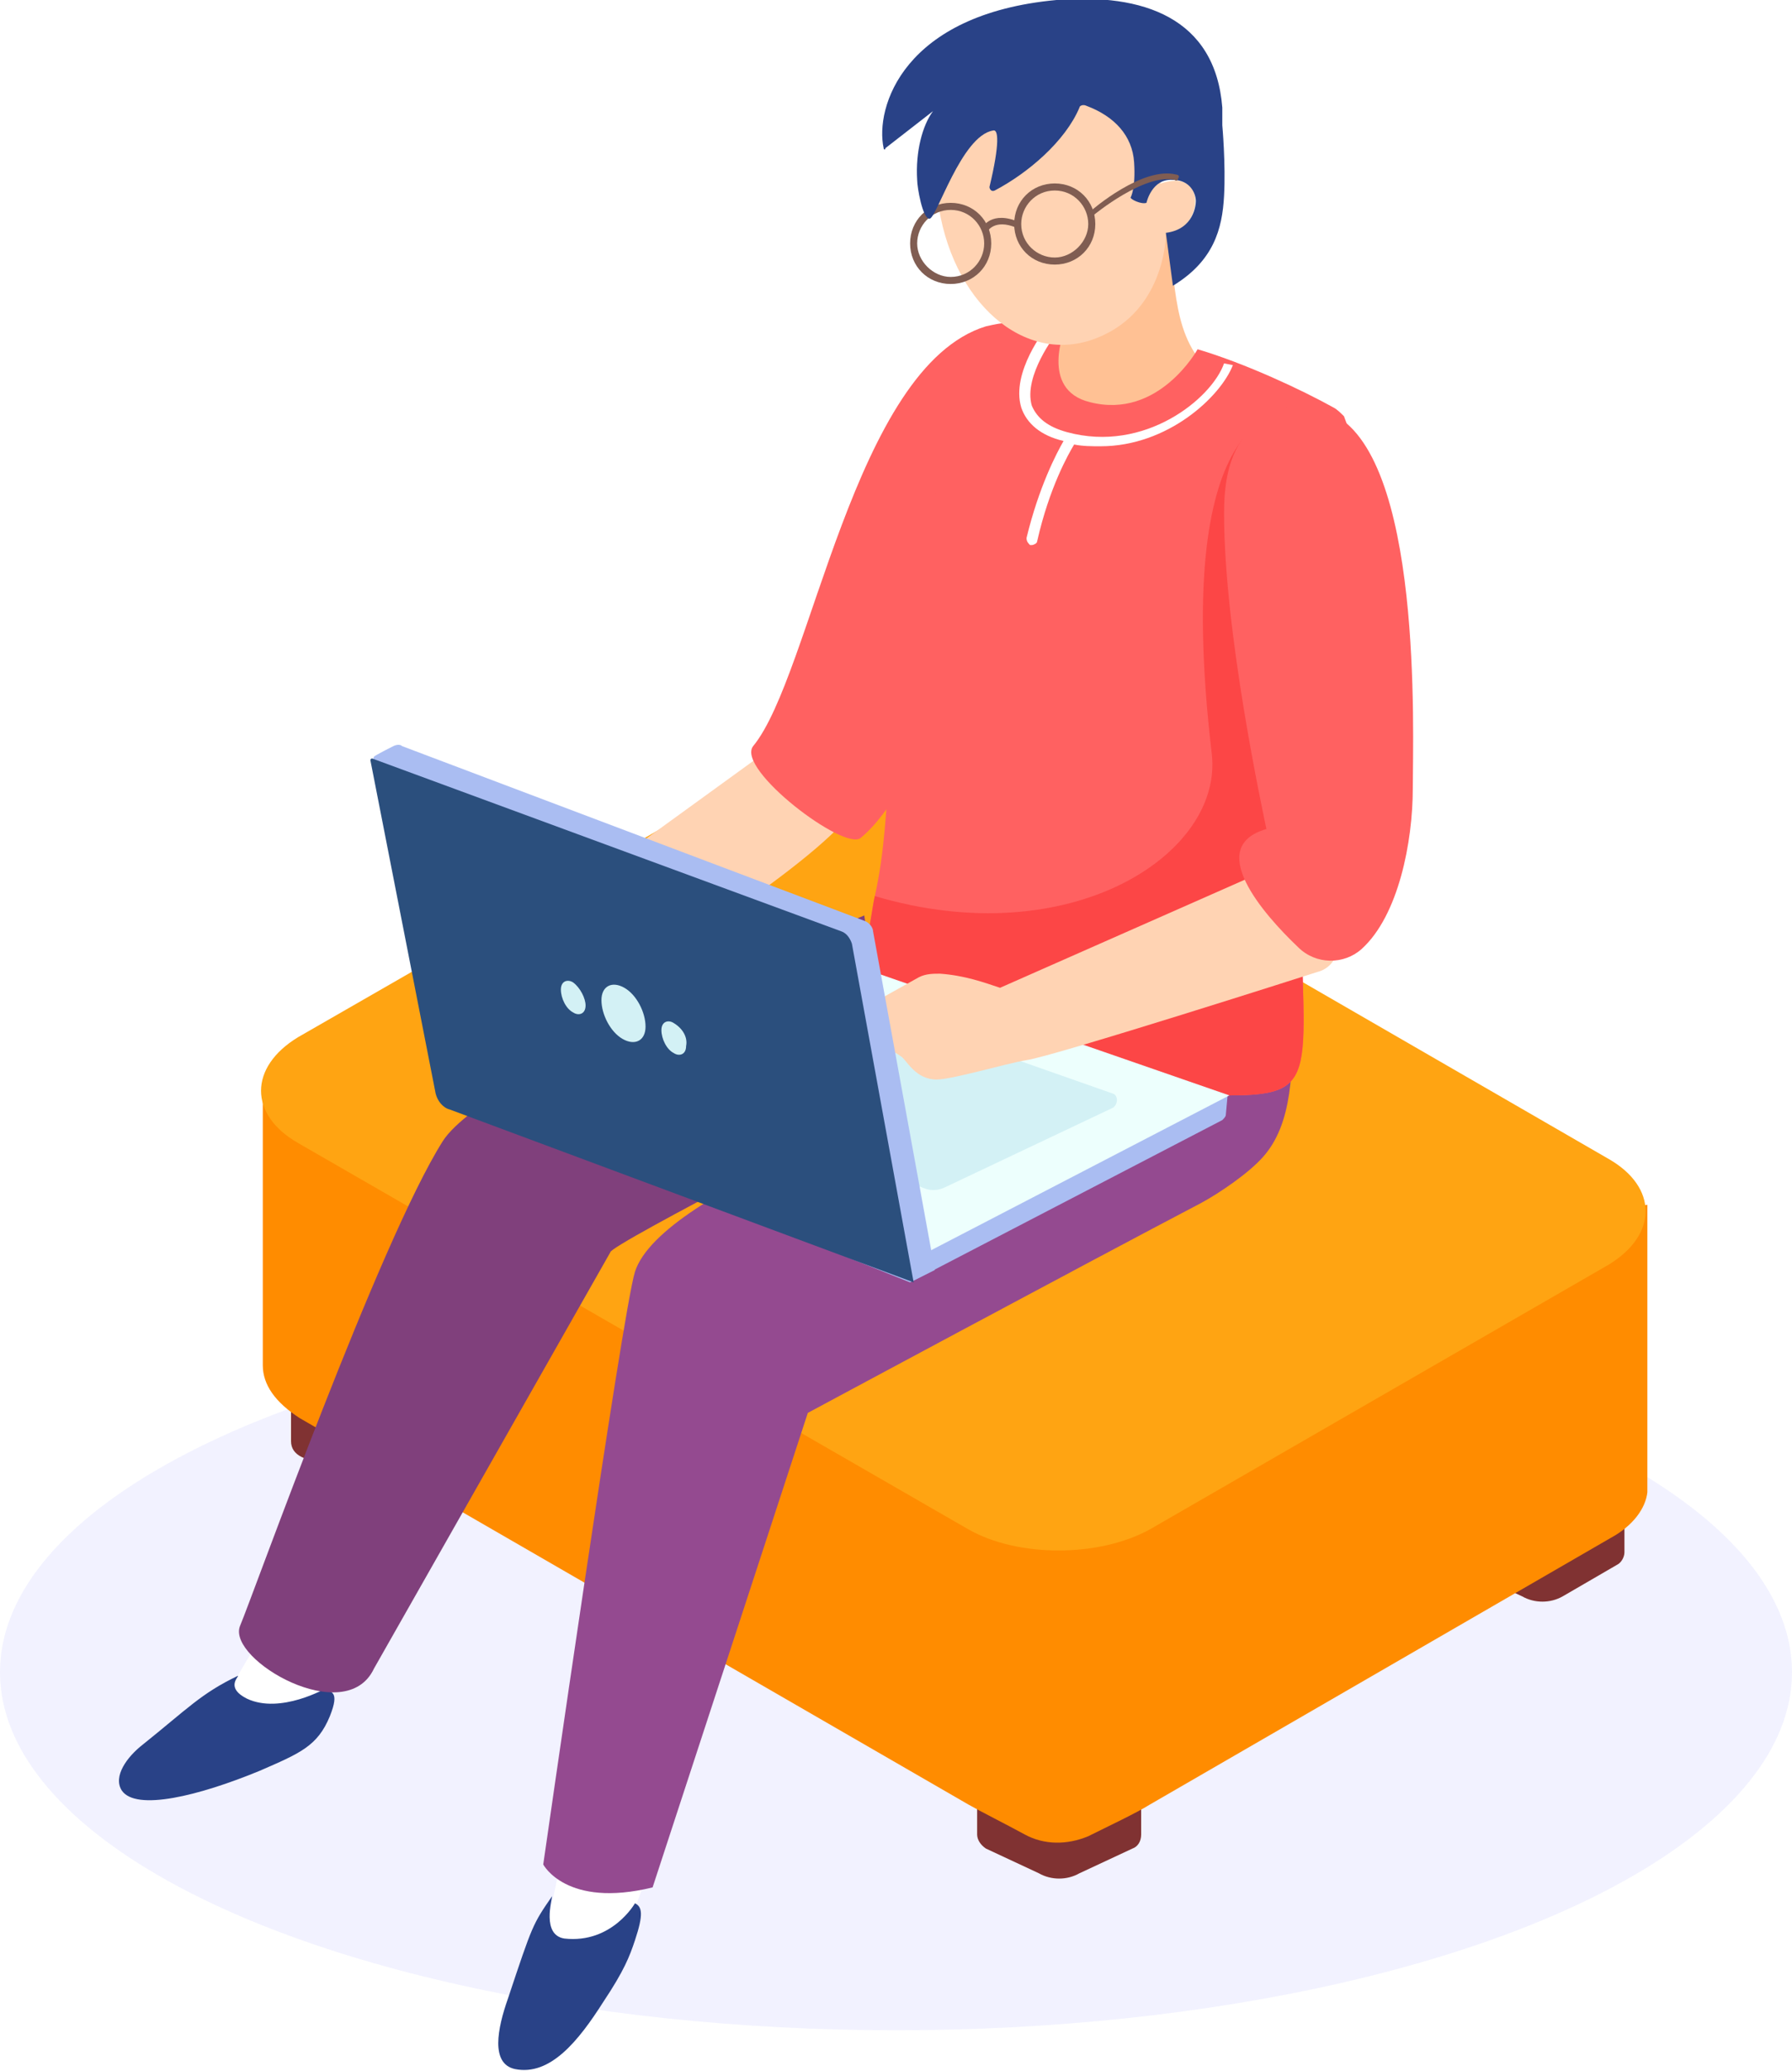 <?xml version="1.0" encoding="utf-8"?>
<!-- Generator: Adobe Illustrator 25.3.1, SVG Export Plug-In . SVG Version: 6.00 Build 0)  -->
<svg version="1.1" id="Calque_1" xmlns="http://www.w3.org/2000/svg" xmlns:xlink="http://www.w3.org/1999/xlink" x="0px" y="0px"
	 viewBox="0 0 101.6 117.4" style="enable-background:new 0 0 101.6 117.4;" xml:space="preserve">
<style type="text/css">
	.Ombre_x0020_portée{fill:none;}
	.Lueur_x0020_externe_x0020_5 pt{fill:none;}
	.Néon_x0020_bleu{fill:none;stroke:#8AACDA;stroke-width:7;stroke-linecap:round;stroke-linejoin:round;}
	.Ton_x0020_clair_x0020_chrome{fill:url(#SVGID_1_);stroke:#FFFFFF;stroke-width:0.363;stroke-miterlimit:1;}
	.Swing_GS{fill:#FFDD00;}
	.Alysse_GS{fill:#A6D0E4;}
	.st0{fill:url(#SVGID_2_);}
	.st1{fill:#803232;}
	.st2{fill:#FF8C00;}
	.st3{fill:#FFA412;}
	.st4{fill:#FFFFFF;}
	.st5{fill:#294287;}
	.st6{fill:#80407C;}
	.st7{fill:#944A90;}
	.st8{fill:#FFD3B3;}
	.st9{fill:#FF6161;}
	.st10{fill:#FFC194;}
	.st11{fill:#FC4646;}
	.st12{fill:#AABDF2;}
	.st13{fill:#EDFFFD;}
	.st14{fill:#D3F1F5;}
	.st15{fill:#2B4F7D;}
	.st16{fill:#805D52;}
</style>
<linearGradient id="SVGID_1_" gradientUnits="userSpaceOnUse" x1="-632.255" y1="-325.692" x2="-632.255" y2="-326.692">
	<stop  offset="0" style="stop-color:#656565"/>
	<stop  offset="0.618" style="stop-color:#1B1B1B"/>
	<stop  offset="0.629" style="stop-color:#545454"/>
	<stop  offset="0.983" style="stop-color:#3E3E3E"/>
</linearGradient>
<g>
	
		<linearGradient id="SVGID_2_" gradientUnits="userSpaceOnUse" x1="-263.206" y1="94.799" x2="-161.642" y2="94.799" gradientTransform="matrix(1 0 0 1 263.206 0)">
		<stop  offset="0" style="stop-color:#F2F2FF"/>
		<stop  offset="1" style="stop-color:#F2F2FF"/>
	</linearGradient>
	<ellipse class="st0" cx="50.8" cy="94.8" rx="50.8" ry="20.3"/>
	<g>
		<g>
			<g>
				<path class="st1" d="M64.7,101.9v2.1c0,0.4-0.2,0.7-0.5,0.8l-3,1.4c-0.7,0.4-1.6,0.4-2.3,0l-3-1.4c-0.3-0.2-0.5-0.5-0.5-0.8
					v-2.1L60,104L64.7,101.9z"/>
			</g>
			<g>
				<path class="st1" d="M92.1,85.9V88c0,0.3-0.2,0.6-0.4,0.7l-3.1,1.8c-0.7,0.4-1.6,0.4-2.3,0l-3-1.4c-0.4-0.2-0.6-0.5-0.6-0.9
					v-2.5l4.7,2.1L92.1,85.9z"/>
			</g>
			<g>
				<path class="st1" d="M25.9,79.3v2.2c0,0.3-0.2,0.6-0.4,0.7l-3.1,1.8c-0.7,0.4-1.6,0.4-2.3,0l-3-1.4c-0.4-0.2-0.6-0.5-0.6-0.9
					v-2.5l4.7,2.1L25.9,79.3z"/>
			</g>
			<path class="st2" d="M74,71.2l-14.6,2.2V82L27.6,68.2l-12.7-6.8l0,16c0,1.1,0.7,2.1,2.1,3l37.9,21.9c0.7,0.4,2.1,1.1,3.2,1.7
				c1.1,0.6,2.4,0.6,3.6,0.1c1.2-0.6,2.7-1.3,3.5-1.8l26.1-15.1c1.3-0.7,2-1.7,2.1-2.6V68.3L74,71.2z"/>
			<path class="st3" d="M54.9,86.7L16.9,64.8c-2.8-1.6-2.8-4.3,0-6L43,43.8c2.8-1.6,7.5-1.6,10.3,0l37.9,21.9c2.8,1.6,2.8,4.3,0,6
				L65.2,86.7C62.3,88.3,57.7,88.3,54.9,86.7z"/>
		</g>
		<g>
			<g>
				<g>
					<g>
						<path class="st4" d="M32,104.7c0,0-0.6,2.6-1.1,5.1c-0.6,2.7,2.2,1.9,3.9,0.5c0.8-0.7,1.3-2.4,1.3-2.4l1.2-3.2H32z"/>
						<path class="st5" d="M31.3,107.5c-1.1,1.6-1.1,1.6-2.5,5.8c-0.6,1.7-1,3.7,0.4,4c2,0.4,3.6-1.6,5-3.8c1.2-1.8,1.5-2.6,1.8-3.5
							c0.5-1.5,0.4-1.9,0-2.1c0,0-1.3,2.3-4,2C30.7,109.7,31.3,107.7,31.3,107.5z"/>
					</g>
					<g>
						<path class="st4" d="M15.5,91.7c0,0-1.7,2.6-2.9,4.9c-1.9,3.6,5.8-0.5,5.8-0.5l1.8-2.7L15.5,91.7z"/>
						<path class="st5" d="M13.5,95c-2.1,1-2.9,1.9-5.4,3.9c-0.9,0.7-1.7,1.8-1.2,2.6c0.8,1.2,4.4,0.3,7.8-1.1c2.3-1,3.3-1.4,4-3.1
							c0.6-1.5,0-1.3-0.2-1.6c0,0-2.6,1.5-4.5,0.6C12.8,95.7,13.5,95.1,13.5,95z"/>
					</g>
				</g>
				<g>
					<path class="st6" d="M49,51.9c0,0-21.3,8.7-23.9,12.8c-3.6,5.7-10.7,25.6-11.5,27.5c-0.7,1.9,6,5.8,7.6,2.4L34.6,71
						c-0.1-0.4,16-8.6,16-8.6L49,51.9z"/>
					<path class="st7" d="M52.5,60.8l1.3,1.3c0,0-16.3,5.3-17.8,10c-0.7,2.2-5.2,33.6-5.2,33.6s1.3,2.5,6.2,1.3l8.8-26.9
						c0,0,16-8.6,22.3-11.9c1.1-0.6,2.7-1.7,3.5-2.6c1.7-1.9,1.7-4.9,1.7-8.3c0,0-10.4-0.7-21.4-8.7L52.5,60.8z"/>
				</g>
			</g>
			<g>
				<g>
					<g>
						<path class="st8" d="M42.9,43l-12,8.7c0,0-0.3,2.8,1.9,4.7h1.4c0,0,11-6.6,13.9-10.1L42.9,43z"/>
						<path class="st9" d="M59.7,18.7c-2.2-0.6-2.9-0.4-3.8-0.2c-7.5,2.3-9.9,19.8-13.2,23.8c-1,1.3,5.2,6,6.1,5.2
							c3.4-2.8,6.4-12.2,9.4-22.1c0.1-0.5,0.5-1.2,0.5-1.7C58.7,22.9,60.2,18.8,59.7,18.7z"/>
					</g>
					<path class="st10" d="M59.9,15.7c0.4,1.2,0.4,2.7,0.3,3.1c-0.4,1.2-1.7,3.5-0.7,4c0.1,0,1.5,1.6,3.5,1.6c2.2,0,4.2-0.9,5.9-2.7
						v-0.4c-2.6-2.1-2.1-5.3-2.8-8.3C64.4,13.8,59.9,15.7,59.9,15.7z"/>
					<g>
						<path class="st9" d="M76.5,26.7C76.5,26.7,76.5,26.7,76.5,26.7c0,0.2-0.1,0.3-0.1,0.5c0,0,0,0.1,0,0.1c0,0.1,0,0.2-0.1,0.3
							c-0.1,0.4-0.2,0.8-0.3,1.2c-0.1,0.2-0.1,0.4-0.2,0.6c-0.2,0.6-0.4,1.3-0.6,2c-0.1,0.2-0.1,0.5-0.2,0.7
							c-0.1,0.2-0.1,0.5-0.2,0.7c0,0.1-0.1,0.2-0.1,0.4c-0.1,0.2-0.1,0.4-0.2,0.7c0,0.1-0.1,0.2-0.1,0.3c-0.1,0.4-0.2,0.8-0.2,1.1
							c0,0.1,0,0.2-0.1,0.4c0,0.2,0,0.3-0.1,0.5c0,0.1,0,0.2,0,0.2c0,0.1,0,0.3,0,0.4c0,0.1,0,0.2,0,0.3c0,0.2,0,0.3,0,0.5
							c0,0.2,0,0.3,0,0.5c0,1.4-0.1,0.5-0.1,1.5c0,0-0.2,0-0.2,8.3c0,12.8,1.6,14.2-4,14.2c-1.8,0-21.5-4.8-21.5-6.6
							c0-0.1,0-0.3,0-0.4c1.1-1.3,1.1-2.9,1.4-4.3c1.1-4.9,0.5-10.5,1.8-16.3c0.7-3.1,3.6-16.3,7.3-16.2c0.7,0,0.7,0.1,1.7,0.3
							c0,0-1.5,3.5,1.4,4.2c3.9,1,6.1-3,6.1-3c2.7,0.8,5.9,2.3,7.7,3.3c0.2,0.1,0.4,0.3,0.6,0.5C76.6,24.6,76.7,25.5,76.5,26.7z"/>
						<path class="st11" d="M76.5,26.7C76.5,26.7,76.5,26.7,76.5,26.7C76.5,26.7,76.5,26.7,76.5,26.7c0,0.2-0.1,0.3-0.1,0.5
							c0,0,0,0.1,0,0.1c0,0.1,0,0.2-0.1,0.3c-0.1,0.4-0.2,0.8-0.3,1.2c-0.1,0.2-0.1,0.4-0.2,0.6c-0.2,0.6-0.4,1.3-0.6,2
							c-0.1,0.2-0.1,0.5-0.2,0.7c-0.1,0.2-0.1,0.5-0.2,0.7c0,0.1-0.1,0.3-0.1,0.4c-0.1,0.2-0.1,0.4-0.2,0.7c0,0.1-0.1,0.2-0.1,0.3
							c-0.1,0.4-0.2,0.8-0.2,1.1c0,0.1,0,0.2-0.1,0.4c0,0.2,0,0.3-0.1,0.5c0,0.1,0,0.2,0,0.2c0,0.1,0,0.3,0,0.4c0,0.1,0,0.2,0,0.3
							c0,0.2,0,0.3,0,0.5c0,0.2,0,0.3,0,0.5c0,1.4-0.1,0.5-0.1,1.5c0,0-0.2,0-0.2,8.3c0,12.8,1.6,14.2-4,14.2
							c-1.8,0-21.5-4.8-21.5-6.6c0-0.1,0-0.2,0-0.4c1.1-1.3,1.1-2.9,1.4-4.3c11.1,3.3,19.8-2.4,19.1-8.1
							c-2.4-20.4,4.6-19.3,4.6-19.3c0.8-0.1,1.2-0.1,1.5,0C75.9,24,76.7,25.3,76.5,26.7z"/>
						<path class="st4" d="M69.4,20.6c-0.7,2-4.5,5.1-8.9,3.9c-1.1-0.3-1.7-0.8-2-1.5c-0.5-1.7,1.4-4.1,1.4-4.1l-0.5-0.4
							c-0.1,0.1-2.1,2.6-1.5,4.6c0.3,0.9,1.1,1.6,2.4,1.9c0,0,0,0,0,0c-0.4,0.7-1.4,2.6-2.1,5.5c0,0.2,0.1,0.3,0.2,0.4
							c0,0,0,0,0.1,0c0.1,0,0.3-0.1,0.3-0.2c0.7-3.1,1.8-5,2.1-5.5c0.5,0.1,1,0.1,1.5,0.1c3.8,0,6.8-2.8,7.5-4.6L69.4,20.6z"/>
					</g>
					<g>
						<g>
							<path class="st12" d="M42.7,53.6l26.9,8.5l-0.1,1.1c0,0.1-0.1,0.2-0.2,0.3l-17.7,9.2l-26-10.4L42.7,53.6z"/>
							<polygon class="st13" points="42.3,52.6 69.7,62.1 51.4,71.6 25.4,61.2 							"/>
							<path class="st14" d="M53.6,67.3l9.5-4.5c0.3-0.2,0.3-0.7,0-0.8l-18.2-6.4c-0.6-0.2-1.4-0.2-2,0.2L35,60.2
								c-0.3,0.2-0.3,0.7,0.1,0.8l17.4,6.4C52.8,67.5,53.2,67.5,53.6,67.3z"/>
						</g>
						<g>
							<path class="st8" d="M75.3,52.3l-3.2-3.1L56.7,56c-0.9-0.3-2-0.7-3.4-0.8c-0.4,0-0.8,0-1.2,0.2l-3.4,1.9l-2.5,1.2
								c-0.3,0.2-0.3,0.5-0.2,0.7c0,0,0,0,0,0c0.2,0.3,0.6,0.4,1,0.4c2.1-0.3,3-0.5,4.1,0.3c0.3,0.2,0.8,1.3,2,1.3
								c0.9,0,3.9-0.9,5.1-1.1c1.5-0.2,16.5-5,16.5-5C75.9,54.8,76.3,53.2,75.3,52.3z"/>
							<path class="st9" d="M75.4,23.4c-0.6-0.3-1.4-0.7-2.2-0.4c-3.2,1-3.8,3.5-3.8,6.1c0,6.8,2.2,16.9,2.4,17.9
								c-3.5,1-0.2,4.8,1.8,6.7c1,1,2.6,1,3.6,0.1c2.1-1.9,2.9-6.1,2.9-9.1C80.1,41.6,80.7,25.7,75.4,23.4z"/>
						</g>
						<g>
							<path class="st12" d="M53,72l-1.2,0.6l-26.5-11l-4.1-18.2c-0.1-0.3,0-0.5,0-0.5c0.1-0.1,1.1-0.6,1.1-0.6
								c0.2-0.1,0.4-0.1,0.5,0L49,52.2c0.3,0.1,0.5,0.4,0.5,0.6L53,72z"/>
							<path class="st15" d="M51.8,72.7l-26.3-9.8c-0.4-0.1-0.7-0.5-0.8-0.9L21,43.1c0-0.1,0.1-0.1,0.1-0.1l26.6,9.8
								c0.3,0.1,0.5,0.4,0.6,0.7L51.8,72.7z"/>
							<g>
								<path class="st14" d="M36.6,58.2c0,0.8-0.6,1.1-1.3,0.7c-0.7-0.4-1.2-1.4-1.2-2.2c0-0.8,0.6-1.1,1.3-0.7
									C36.1,56.4,36.6,57.4,36.6,58.2z"/>
								<path class="st14" d="M38.9,59.3c0,0.5-0.4,0.6-0.7,0.4c-0.4-0.2-0.7-0.8-0.7-1.3c0-0.5,0.4-0.6,0.7-0.4
									C38.7,58.3,39,58.8,38.9,59.3z"/>
								<path class="st14" d="M33.2,57c0,0.5-0.4,0.6-0.7,0.4c-0.4-0.2-0.7-0.8-0.7-1.3c0-0.5,0.4-0.6,0.7-0.4
									C32.9,56,33.2,56.6,33.2,57z"/>
							</g>
						</g>
					</g>
				</g>
				<g>
					<path class="st8" d="M57.1,4c-2.1,0.5-4.3,3.2-4,6.7c0.5,6,4.6,9.9,8.7,8.6c4.3-1.4,4.3-6,4.3-6c2-0.2,2.4-3.5,0.1-3
						c-1.1,0.2-0.7,0.7-0.7,0.7c0.4-1.1,1.6-2.2,1.5-3.4c-0.1-1.5-2-4.4-7.4-4C58.6,3.6,57.8,3.8,57.1,4z"/>
					<g>
						<g>
							<path class="st16" d="M53.9,16.1c-1.3,0-2.3-1-2.3-2.3s1-2.3,2.3-2.3c1.3,0,2.3,1,2.3,2.3S55.2,16.1,53.9,16.1z M53.9,11.9
								c-1.1,0-1.9,0.9-1.9,1.9s0.9,1.9,1.9,1.9c1.1,0,1.9-0.9,1.9-1.9S55,11.9,53.9,11.9z"/>
						</g>
						<g>
							<path class="st16" d="M59.8,15c-1.3,0-2.3-1-2.3-2.3c0-1.3,1-2.3,2.3-2.3s2.3,1,2.3,2.3C62.1,14,61.1,15,59.8,15z M59.8,10.8
								c-1.1,0-1.9,0.9-1.9,1.9c0,1.1,0.9,1.9,1.9,1.9s1.9-0.9,1.9-1.9C61.7,11.7,60.9,10.8,59.8,10.8z"/>
						</g>
						<g>
							<path class="st16" d="M56,13.1l-0.3-0.2c0,0,0.5-1,2.1-0.3l-0.2,0.3C56.4,12.4,56,13.1,56,13.1z"/>
						</g>
					</g>
					<path class="st5" d="M69.3,7.1L69.3,7.1c0-0.3,0-0.6,0-1c-0.4-5.1-4.5-6.5-9.4-6.1c-8.7,0.8-10.3,6.1-9.8,8.4
						c0,0.1,0.1,0.1,0.1,0l2.7-2.1c-0.6,0.8-1,2.3-0.9,3.9c0,0.4,0.3,2.2,0.7,2.2c0.4,0,1.8-4.7,3.6-5c0.3-0.1,0.4,0.7-0.2,3.2
						c0,0.1,0.1,0.3,0.3,0.2c1.9-1,4-2.8,4.8-4.7C61.2,6,61.4,5.9,61.6,6c1.6,0.6,2.6,1.7,2.7,3.2c0.1,1.5-0.2,2-0.2,2
						c0,0.1,0.6,0.4,0.9,0.3c0,0,0.3-1.4,1.5-1.3c1,0,1.3,0.8,1.3,1.2c0,0.2-0.1,1.6-1.7,1.8l0.4,3c2.3-1.4,2.8-3.2,2.9-5.1
						C69.5,9.3,69.3,7.1,69.3,7.1z"/>
					<g>
						<path class="st16" d="M61.9,12.4c-0.1,0-0.1,0-0.1-0.1c-0.1-0.1-0.1-0.2,0-0.3c0.1-0.1,3-2.6,4.9-2.1c0.1,0,0.2,0.1,0.1,0.2
							c0,0.1-0.1,0.2-0.2,0.1c-1.7-0.4-4.6,2-4.6,2C62,12.4,62,12.4,61.9,12.4z"/>
					</g>
				</g>
			</g>
		</g>
	</g>
</g>
</svg>
